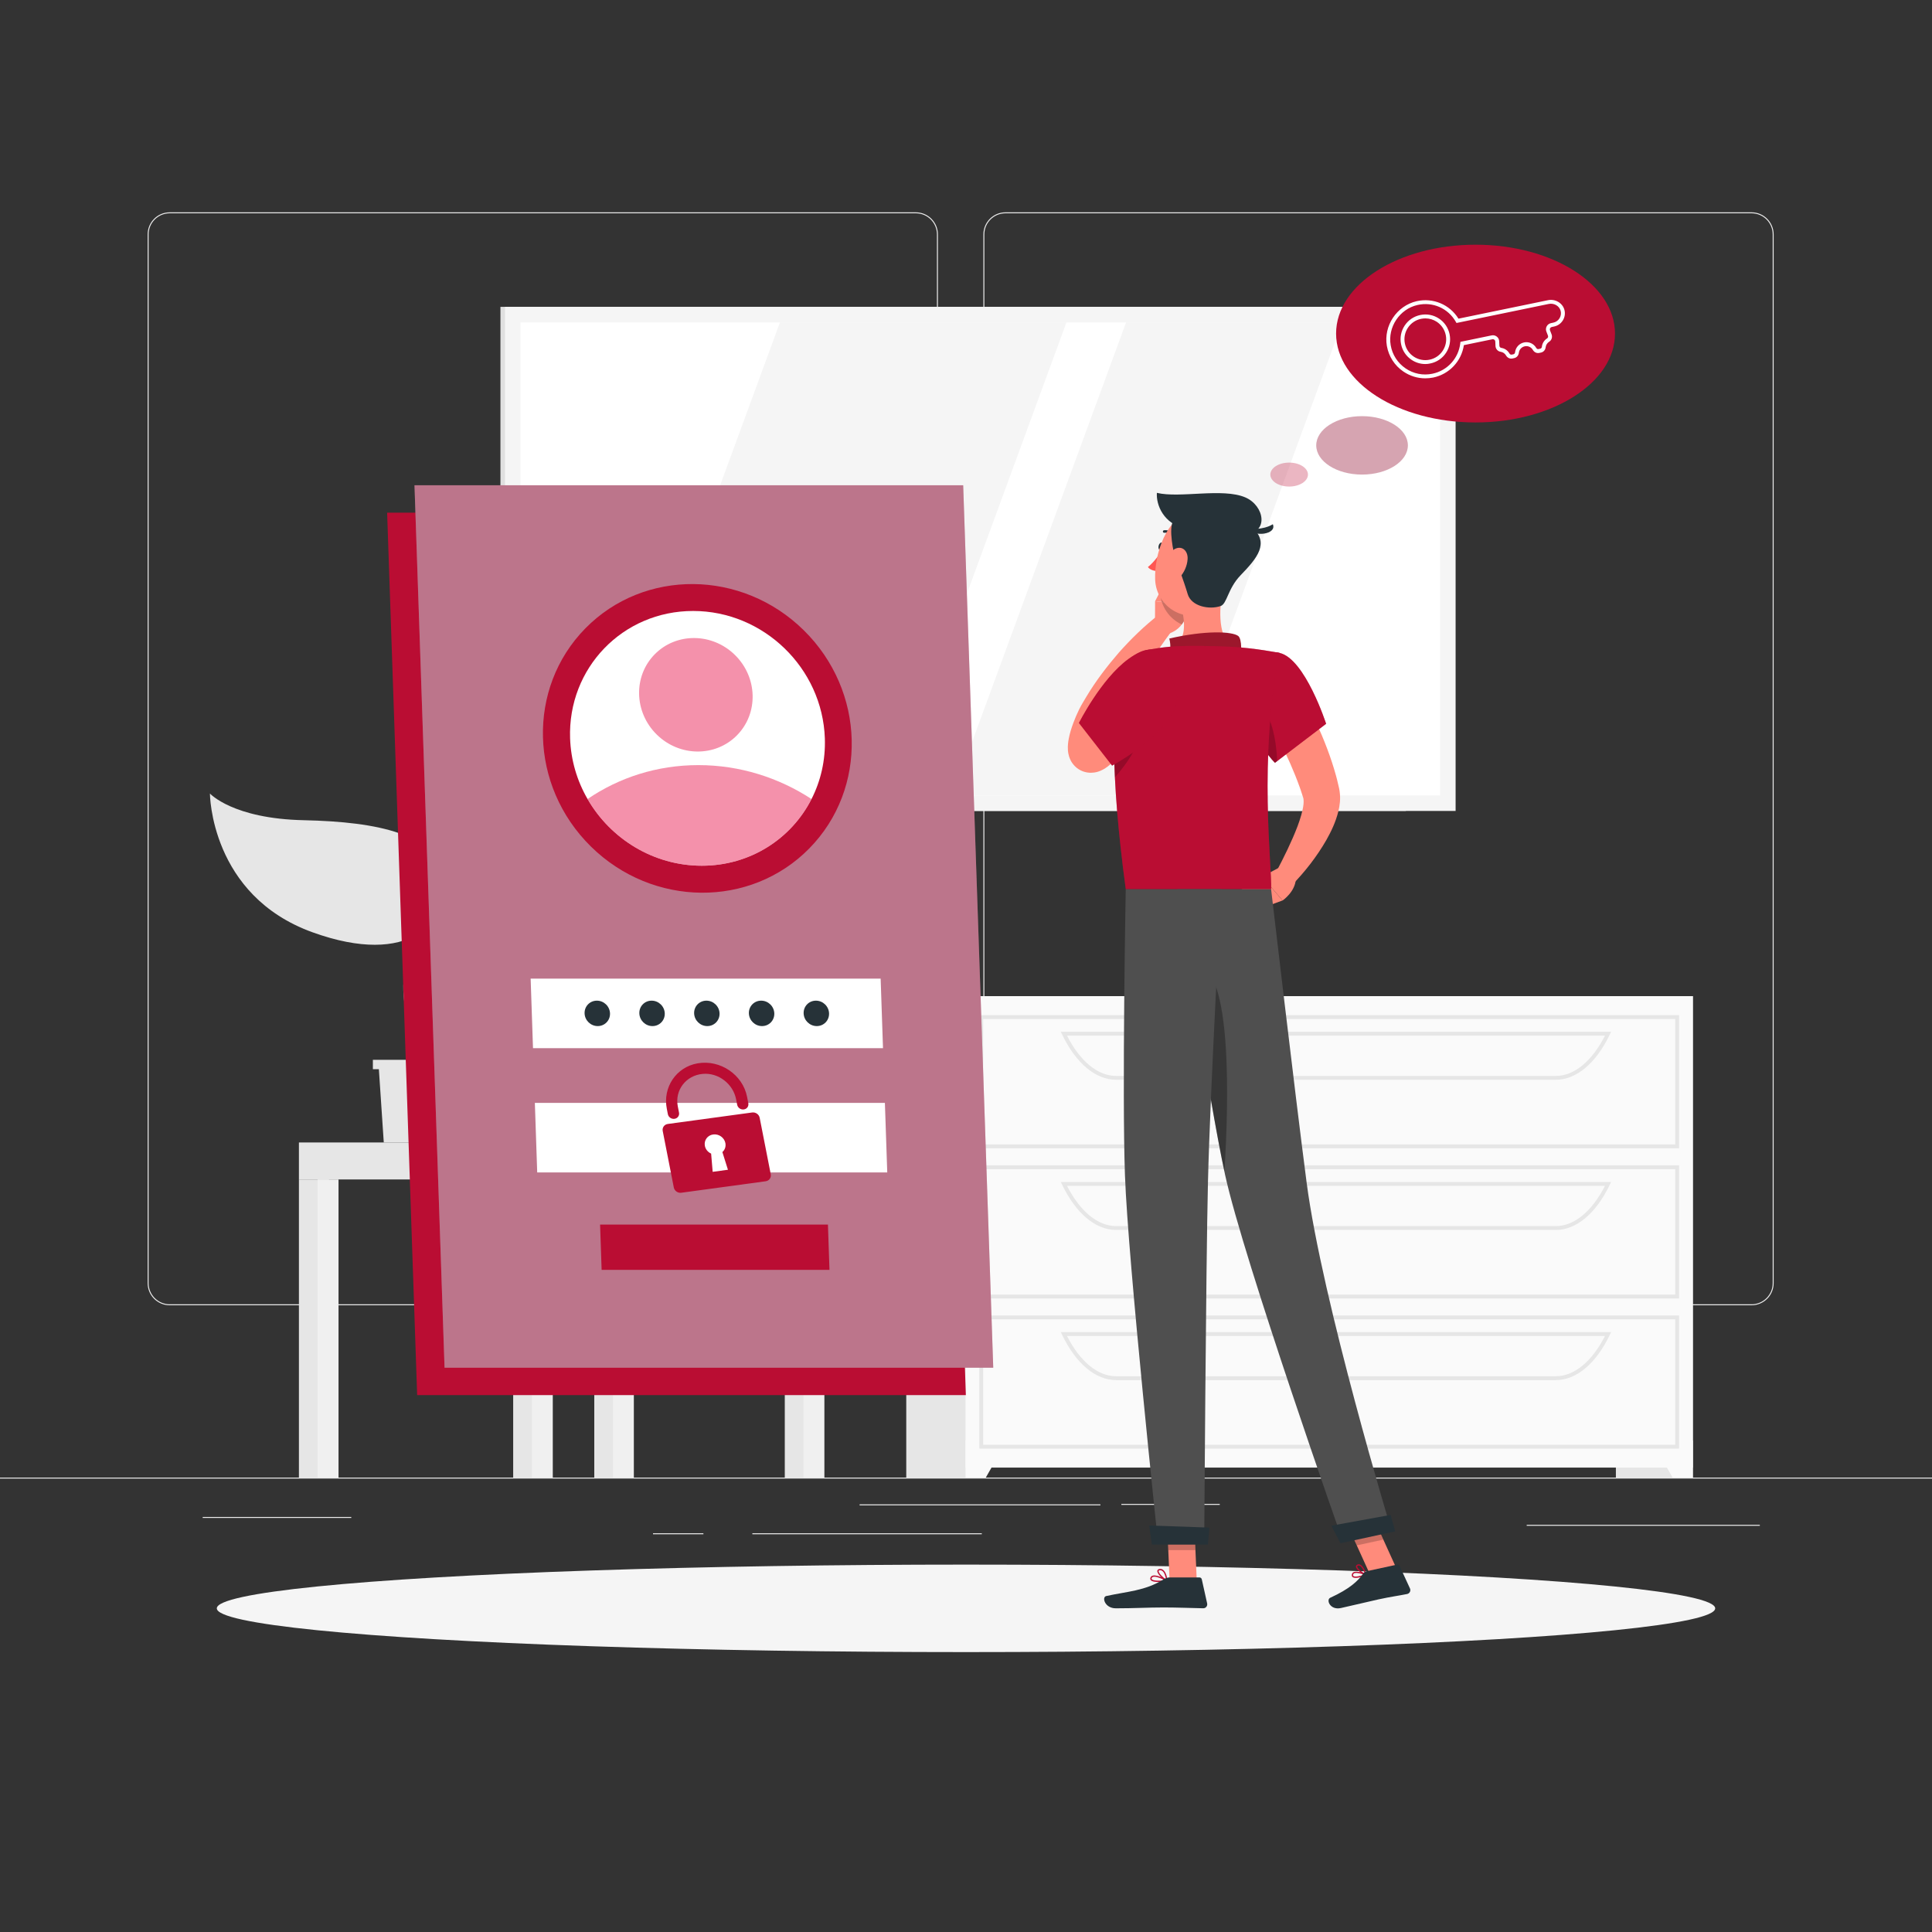 <?xml version="1.0" encoding="utf-8"?>
<!-- Generator: Adobe Illustrator 27.0.0, SVG Export Plug-In . SVG Version: 6.00 Build 0)  -->
<svg version="1.1" xmlns="http://www.w3.org/2000/svg" xmlns:xlink="http://www.w3.org/1999/xlink" x="0px" y="0px"
	 viewBox="0 0 500 500" style="enable-background:new 0 0 500 500;" xml:space="preserve">
<rect x="0" y="0" width="500" height="500" fill="#333333" stroke="none"/>
<style type="text/css">
	.st0{fill:#EBEBEB;}
	.st1{fill:#E6E6E6;}
	.st2{fill:#F0F0F0;}
	.st3{fill:#FFFFFF;}
	.st4{fill:#E0E0E0;}
	.st5{fill:#F5F5F5;}
	.st6{fill:#FAFAFA;}
	.st7{display:none;}
	.st8{display:inline;}
	.st9{fill:#407BFF;}
	.st10{opacity:0.9;fill:#FFFFFF;}
	.st11{fill:#BA0D33;}
	.st12{fill:#BC758B;}
	.st13{opacity:0.3;fill:#BC758B;}
	.st14{opacity:0.6;fill:#ED4873;}
	.st15{fill:#263238;}
	.st16{fill:#FF8B7B;}
	.st17{fill:#FF5652;}
	.st18{opacity:0.2;}
	.st19{fill:#9C172C;}
	.st20{opacity:0.4;fill:#BA0D33;}
	.st21{fill:#4F4F4F;}
	.st22{opacity:0.3;}
	.st23{opacity:0.6;fill:#BA687D;}
	.st24{opacity:0.3;fill:#BA0D33;}
</style>
<g id="Background_Complete">
	<g>
		<rect y="382.4" class="st0" width="500" height="0.25"/>
		<rect x="290.21" y="389.21" class="st0" width="25.46" height="0.25"/>
		<rect x="395.11" y="394.62" class="st0" width="60.33" height="0.25"/>
		<rect x="222.46" y="389.33" class="st0" width="62.33" height="0.25"/>
		<rect x="169" y="396.81" class="st0" width="13.04" height="0.25"/>
		<rect x="194.71" y="396.81" class="st0" width="59.38" height="0.25"/>
		<rect x="52.46" y="392.59" class="st0" width="38.45" height="0.25"/>
		<path class="st0" d="M237.01,337.8H43.92c-3.15,0-5.71-2.56-5.71-5.71V60.66c0-3.15,2.56-5.71,5.71-5.71h193.1
			c3.15,0,5.71,2.56,5.71,5.71v271.43C242.72,335.24,240.16,337.8,237.01,337.8z M43.92,55.2c-3.01,0-5.46,2.45-5.46,5.46v271.43
			c0,3.01,2.45,5.46,5.46,5.46h193.1c3.01,0,5.46-2.45,5.46-5.46V60.66c0-3.01-2.45-5.46-5.46-5.46H43.92z"/>
		<path class="st0" d="M453.31,337.8h-193.1c-3.15,0-5.71-2.56-5.71-5.71V60.66c0-3.15,2.56-5.71,5.71-5.71h193.1
			c3.15,0,5.71,2.56,5.71,5.71v271.43C459.02,335.24,456.46,337.8,453.31,337.8z M260.21,55.2c-3.01,0-5.46,2.45-5.46,5.46v271.43
			c0,3.01,2.45,5.46,5.46,5.46h193.1c3.01,0,5.46-2.45,5.46-5.46V60.66c0-3.01-2.45-5.46-5.46-5.46H260.21z"/>
	</g>
	<g>
		<g>
			<g>
				<polygon class="st1" points="195.96,295.67 129.56,295.67 125.53,249.17 191.93,249.17 				"/>
				<polygon class="st2" points="199.4,295.67 133,295.67 128.97,249.17 195.37,249.17 				"/>
				<polygon class="st3" points="142.08,285.68 139.86,259.15 186.29,259.15 188.51,285.68 				"/>
			</g>
			<g>
				<rect x="203.1" y="295.67" class="st1" width="7.79" height="86.73"/>
				<rect x="207.94" y="295.67" class="st2" width="5.41" height="86.73"/>
				
					<rect x="137.94" y="295.67" transform="matrix(-1 -1.224647e-16 1.224647e-16 -1 351.288 600.906)" class="st2" width="75.41" height="9.57"/>
				<rect x="132.81" y="305.24" class="st1" width="7.79" height="77.16"/>
				<rect x="137.65" y="305.24" class="st2" width="5.41" height="77.16"/>
				<rect x="77.36" y="305.24" class="st1" width="7.79" height="77.16"/>
				<rect x="82.2" y="305.24" class="st2" width="5.41" height="77.16"/>
				<rect x="153.8" y="305.24" class="st1" width="7.79" height="77.16"/>
				<rect x="158.63" y="305.24" class="st2" width="5.41" height="77.16"/>
				<rect x="77.36" y="295.67" class="st1" width="60.58" height="9.57"/>
			</g>
		</g>
		<g>
			<g>
				<rect x="129.51" y="79.41" class="st4" width="234.33" height="130.46"/>
				<rect x="130.69" y="79.41" class="st5" width="246.02" height="130.46"/>
				
					<rect x="192.49" y="25.65" transform="matrix(-1.836970e-16 1 -1 -1.836970e-16 398.34 -109.058)" class="st3" width="122.42" height="237.98"/>
				<polygon class="st5" points="231.07,205.85 276,83.43 201.85,83.43 156.92,205.85 				"/>
				<polygon class="st5" points="302.44,205.85 347.37,83.43 291.43,83.43 246.5,205.85 				"/>
			</g>
		</g>
		<g>
			<g>
				<rect x="418.19" y="257.8" class="st1" width="19.92" height="124.6"/>
				<polygon class="st6" points="432.87,382.4 438.11,382.4 438.11,372.8 427.38,372.8 				"/>
				<rect x="234.54" y="257.8" class="st1" width="19.92" height="124.6"/>
				<rect x="249.88" y="257.8" class="st6" width="188.23" height="122.01"/>
				<path class="st1" d="M434.55,297.17h-181.1v-34.46h181.1V297.17z M254.45,296.17h179.1v-32.46h-179.1V296.17z"/>
				<path class="st1" d="M402.67,279.44H288.84c-5.29,0-10.38-4.26-13.96-11.7l-0.35-0.72h142.43l-0.35,0.72
					C413.04,275.18,407.95,279.44,402.67,279.44z M276.14,268.03c3.38,6.63,7.98,10.42,12.7,10.42h113.82
					c4.72,0,9.32-3.78,12.71-10.42H276.14z"/>
				<polygon class="st6" points="255.12,382.4 249.88,382.4 249.88,372.8 260.61,372.8 				"/>
				<path class="st1" d="M434.55,336.04h-181.1v-34.46h181.1V336.04z M254.45,335.04h179.1v-32.46h-179.1V335.04z"/>
				<path class="st1" d="M402.67,318.31H288.84c-5.29,0-10.38-4.26-13.96-11.7l-0.35-0.72h142.43l-0.35,0.72
					C413.04,314.04,407.95,318.31,402.67,318.31z M276.14,306.89c3.38,6.63,7.98,10.42,12.7,10.42h113.82
					c4.72,0,9.32-3.78,12.71-10.42H276.14z"/>
				<path class="st1" d="M434.55,374.9h-181.1v-34.46h181.1V374.9z M254.45,373.9h179.1v-32.46h-179.1V373.9z"/>
				<path class="st1" d="M402.67,357.17H288.84c-5.29,0-10.38-4.26-13.96-11.7l-0.35-0.72h142.43l-0.35,0.72
					C413.04,352.91,407.95,357.17,402.67,357.17z M276.14,345.76c3.38,6.63,7.98,10.41,12.7,10.41h113.82
					c4.72,0,9.32-3.78,12.71-10.41H276.14z"/>
			</g>
		</g>
		<g>
			<polygon class="st1" points="120.98,274.28 120.98,276.7 119.43,276.7 118.16,295.67 99.32,295.67 98.05,276.7 96.5,276.7 
				96.5,274.28 			"/>
			<path class="st1" d="M114.78,227.21c-1.55-11.3-16.79-14.52-36.14-14.94c-18.41-0.39-24.31-6.91-24.31-6.91
				s0.06,26.38,26.59,35.93C106.11,250.36,116.33,238.53,114.78,227.21z"/>
			<path class="st1" d="M105.38,252.82c0.32-4.65,7.74-13.19,25.59-9.3c12.9,2.81,17.7-3.88,17.7-3.88s-1.19,18.88-20.6,24.56
				C109.64,269.58,104.81,261,105.38,252.82z"/>
			<path class="st1" d="M109.45,281.4c0.2,0,0.39-0.08,0.53-0.24c1.29-1.53,0.24-5.19-1.23-10.26c-1.88-6.5-4.22-14.6-2.24-20.47
				c1.12-3.32,2.5-6.24,3.84-9.07c2.8-5.92,5.22-11.04,3.2-16.38c-0.13-0.36-0.53-0.54-0.89-0.4c-0.36,0.13-0.53,0.53-0.4,0.89
				c1.81,4.8-0.38,9.43-3.16,15.31c-1.29,2.73-2.76,5.83-3.9,9.22c-2.12,6.29,0.29,14.61,2.22,21.3c1.14,3.94,2.32,8.02,1.5,8.99
				c-0.25,0.29-0.21,0.72,0.08,0.97C109.14,281.35,109.29,281.4,109.45,281.4z"/>
		</g>
	</g>
</g>
<g id="Background_Simple" class="st7">
	<g class="st8">
		<path class="st9" d="M401.85,174.32c-6.79,54.22-54.3,108.35-106.53,143.21C160.27,408.35,29.8,254.24,62.72,198.89
			c24.71-56.14,101.78-40.72,134.57-62.79C381.59,11.18,408.24,128.94,401.85,174.32z"/>
		<path class="st10" d="M401.85,174.32c-6.79,54.22-54.3,108.35-106.53,143.21C160.27,408.35,29.8,254.24,62.72,198.89
			c24.71-56.14,101.78-40.72,134.57-62.79C381.59,11.18,408.24,128.94,401.85,174.32z"/>
	</g>
</g>
<g id="Shadow_1_">
	<ellipse id="_x3C_Path_x3E__191_" class="st5" cx="250" cy="416.24" rx="193.89" ry="11.32"/>
</g>
<g id="Login">
	<g>
		<polygon class="st11" points="249.96,361.05 107.96,361.05 100.19,132.68 242.19,132.68 		"/>
		<g>
			<polygon class="st12" points="257.05,353.96 115.05,353.96 107.27,125.59 249.27,125.59 			"/>
			<polygon class="st13" points="257.05,353.96 115.05,353.96 107.27,125.59 249.27,125.59 			"/>
		</g>
		<g>
			
				<ellipse transform="matrix(0.701 -0.713 0.713 0.701 -82.309 185.837)" class="st11" cx="180.5" cy="191.09" rx="39.27" ry="40.63"/>
			<path class="st3" d="M213.47,191.09c0.19,5.69-1.07,11.04-3.45,15.7c-5.21,10.27-15.86,17.26-28.39,17.26
				c-12.53,0-23.66-6.99-29.57-17.26c-2.7-4.66-4.32-10.01-4.52-15.7c-0.62-18.21,13.63-32.97,31.84-32.97
				C197.59,158.12,212.85,172.88,213.47,191.09z"/>
			<path class="st14" d="M210.02,206.79c-5.21,10.27-15.86,17.26-28.39,17.26c-12.53,0-23.66-6.99-29.57-17.26
				c8.11-5.54,17.96-8.78,28.68-8.78C191.46,198.01,201.53,201.25,210.02,206.79z"/>
			
				<ellipse transform="matrix(0.701 -0.713 0.713 0.701 -74.379 182.188)" class="st14" cx="180.12" cy="179.81" rx="14.44" ry="14.94"/>
		</g>
		<polygon class="st3" points="228.52,271.26 137.94,271.26 137.33,253.26 227.91,253.26 		"/>
		<polygon class="st3" points="229.62,303.43 139.03,303.43 138.42,285.43 229.01,285.43 		"/>
		<path class="st11" d="M194.66,287.91l-21.83,2.97c-0.9,0.12-1.49,0.94-1.32,1.81l2.87,14.63c0.17,0.87,1.04,1.49,1.94,1.36
			l21.83-2.97c0.9-0.12,1.49-0.93,1.32-1.81l-2.87-14.63C196.43,288.4,195.55,287.79,194.66,287.91z M188.39,302.73l-3.95,0.54
			l-0.4-4.72c-0.84-0.37-1.45-1.12-1.62-2c-0.28-1.43,0.69-2.76,2.15-2.95c1.46-0.2,2.88,0.8,3.16,2.23
			c0.17,0.88-0.12,1.75-0.78,2.32L188.39,302.73z"/>
		<path class="st11" d="M192.5,287.12L192.5,287.12c-0.8,0.11-1.57-0.43-1.72-1.21l-0.28-1.43c-0.77-3.94-4.54-6.92-8.62-6.56
			c-4.36,0.38-7.28,4.23-6.47,8.39l0.32,1.64c0.15,0.78-0.37,1.49-1.17,1.6l0,0c-0.8,0.11-1.57-0.43-1.72-1.21l-0.27-1.4
			c-1.08-5.49,2.38-10.77,7.97-11.75c5.88-1.02,11.68,2.94,12.8,8.66l0.32,1.64C193.82,286.3,193.3,287.02,192.5,287.12z"/>
		<polygon class="st11" points="214.67,328.64 155.7,328.64 155.3,316.92 214.27,316.92 		"/>
		<path class="st15" d="M186.22,262.26c0.06,1.82-1.36,3.29-3.18,3.29s-3.34-1.47-3.4-3.29c-0.06-1.82,1.36-3.29,3.18-3.29
			S186.16,260.44,186.22,262.26z"/>
		<path class="st15" d="M172.04,262.26c0.06,1.82-1.36,3.29-3.18,3.29c-1.82,0-3.34-1.47-3.4-3.29c-0.06-1.82,1.36-3.29,3.18-3.29
			S171.98,260.44,172.04,262.26z"/>
		<path class="st15" d="M157.87,262.26c0.06,1.82-1.36,3.29-3.18,3.29c-1.82,0-3.34-1.47-3.4-3.29c-0.06-1.82,1.36-3.29,3.18-3.29
			C156.29,258.97,157.81,260.44,157.87,262.26z"/>
		<path class="st15" d="M200.39,262.26c0.06,1.82-1.36,3.29-3.18,3.29s-3.34-1.47-3.4-3.29c-0.06-1.82,1.36-3.29,3.18-3.29
			C198.81,258.97,200.33,260.44,200.39,262.26z"/>
		<path class="st15" d="M214.56,262.26c0.06,1.82-1.36,3.29-3.18,3.29c-1.82,0-3.34-1.47-3.4-3.29c-0.06-1.82,1.36-3.29,3.18-3.29
			S214.5,260.44,214.56,262.26z"/>
	</g>
</g>
<g id="Character_1_">
	<g>
		<path class="st16" d="M333.91,174.28c1.33,2.13,2.44,4.18,3.58,6.31c1.14,2.11,2.17,4.27,3.18,6.46c1.99,4.38,3.77,8.9,5.1,13.73
			c0.18,0.59,0.31,1.22,0.46,1.84l0.22,0.93l0.11,0.46l0.13,0.76c0.29,2.03,0.03,3.69-0.31,5.15c-0.72,2.91-1.87,5.24-3.11,7.46
			c-2.53,4.39-5.48,8.13-8.89,11.67l-4.21-3.19c2.08-3.94,4.13-8.07,5.64-12.04c0.73-1.97,1.35-3.98,1.53-5.63
			c0.09-0.81,0.03-1.51-0.08-1.77l-0.4-1.22c-0.16-0.5-0.31-1-0.51-1.51c-1.44-4.04-3.27-8.09-5.27-12.08
			c-1.97-3.98-4.15-8.03-6.29-11.82L333.91,174.28z"/>
		<path class="st16" d="M331.24,224.43l-4.59,2.44l5.28,6.18c0,0,3.3-2.23,3.44-5.63L331.24,224.43z"/>
		<polygon class="st16" points="320.47,230.67 326.12,235.16 331.92,233.04 326.64,226.86 		"/>
		<path class="st15" d="M301.15,141.56c-0.11,0.56-0.5,0.95-0.86,0.87c-0.36-0.07-0.57-0.58-0.45-1.14c0.11-0.56,0.5-0.95,0.86-0.87
			C301.06,140.5,301.26,141.01,301.15,141.56z"/>
		<path class="st17" d="M300.7,142.52c0,0-1.92,2.95-3.62,4.22c0.8,1.12,2.55,1.04,2.55,1.04L300.7,142.52z"/>
		<path class="st16" d="M298.9,162.14l0.04-6.55l8.68,1.05c0,0-0.15,5.64-5,7.29L298.9,162.14z"/>
		<polygon class="st16" points="301.4,150.86 307.51,152.62 307.62,156.63 298.94,155.58 		"/>
		<path class="st18" d="M307.51,152.62l-6.11-1.76l-1.19,2.28c0.15,3.87,2.51,7.05,5.64,8.48c1.7-2.23,1.77-4.99,1.77-4.99
			L307.51,152.62z"/>
		<path class="st15" d="M303.81,138.89c0.08,0,0.16-0.03,0.23-0.09c0.14-0.12,0.14-0.34,0.02-0.47c-1.25-1.35-2.77-1.11-2.83-1.1
			c-0.18,0.03-0.3,0.2-0.27,0.38c0.03,0.18,0.21,0.3,0.38,0.27l0,0c0.05-0.01,1.24-0.18,2.24,0.9
			C303.64,138.85,303.72,138.89,303.81,138.89z"/>
		<path class="st16" d="M316.59,151.68c-1.01,5.15-1.62,12.27,1.98,15.71c0,0-1.41,5.22-10.97,5.22c-10.51,0-5.06-4.58-5.06-4.58
			c4.37-1.36,4.33-6.33,3.33-10.33L316.59,151.68z"/>
		<path class="st19" d="M320.54,170.83c0.94-1.33,0.9-5.52-0.1-6.25c-1.61-1.19-8.52-1.47-17.82,0.67c1,4.06-1.14,6.18-1.14,6.18
			L320.54,170.83z"/>
		<path class="st11" d="M351.8,408.24c-0.71,0.15-1.41,0.19-1.75-0.1c-0.14-0.12-0.29-0.35-0.16-0.77c0.07-0.22,0.21-0.39,0.43-0.49
			c0.95-0.45,3.13,0.44,3.23,0.47c0.06,0.02,0.1,0.08,0.1,0.15c0,0.07-0.03,0.13-0.09,0.15C353.21,407.82,352.5,408.08,351.8,408.24
			z M350.65,407.11c-0.07,0.02-0.14,0.04-0.2,0.06c-0.13,0.06-0.21,0.16-0.25,0.28c-0.09,0.3,0.02,0.39,0.06,0.43
			c0.38,0.32,1.78,0.03,2.77-0.37C352.36,407.28,351.28,406.98,350.65,407.11z"/>
		<path class="st11" d="M353.51,407.67c-0.03,0.01-0.05,0-0.08,0c-0.8-0.23-2.5-1.44-2.52-2.24c0-0.14,0.05-0.41,0.43-0.54
			c0.25-0.09,0.49-0.07,0.74,0.06c0.94,0.48,1.53,2.43,1.56,2.51c0.02,0.06,0,0.12-0.04,0.17
			C353.57,407.65,353.54,407.66,353.51,407.67z M351.52,405.18c-0.02,0.01-0.05,0.01-0.07,0.02c-0.21,0.07-0.2,0.17-0.2,0.22
			c0.01,0.47,1.13,1.42,1.96,1.8c-0.21-0.56-0.68-1.67-1.28-1.98C351.78,405.17,351.65,405.15,351.52,405.18z"/>
		<path class="st11" d="M299.86,409.42c-0.9,0-1.77-0.12-2.07-0.53c-0.1-0.14-0.18-0.38,0.01-0.73c0.11-0.19,0.29-0.32,0.53-0.39
			c1.17-0.32,3.63,1.08,3.73,1.14c0.06,0.03,0.09,0.1,0.08,0.17s-0.06,0.12-0.13,0.14C301.57,409.31,300.71,409.42,299.86,409.42z
			 M298.75,408.05c-0.12,0-0.23,0.01-0.32,0.04c-0.15,0.04-0.26,0.12-0.33,0.23c-0.12,0.21-0.07,0.31-0.03,0.37
			c0.33,0.45,2.11,0.47,3.41,0.28C300.83,408.64,299.57,408.05,298.75,408.05z"/>
		<path class="st11" d="M301.99,409.22c-0.02,0-0.05,0-0.07-0.01c-0.85-0.38-2.53-1.9-2.4-2.7c0.03-0.19,0.16-0.42,0.62-0.47
			c0.34-0.03,0.65,0.06,0.92,0.29c0.89,0.73,1.08,2.63,1.09,2.71c0.01,0.06-0.02,0.12-0.07,0.15
			C302.06,409.21,302.02,409.22,301.99,409.22z M300.27,406.37c-0.03,0-0.07,0-0.1,0.01c-0.3,0.03-0.32,0.15-0.32,0.19
			c-0.08,0.48,1.07,1.67,1.93,2.19c-0.09-0.55-0.34-1.69-0.93-2.17C300.67,406.44,300.48,406.37,300.27,406.37z"/>
		<polygon class="st16" points="309.72,409.06 302.69,409.06 301.99,392.77 309.02,392.77 		"/>
		<polygon class="st16" points="361.35,405.8 354.47,407.29 347.57,392.12 354.45,390.63 		"/>
		<path class="st15" d="M353.81,406.6l7.72-1.67c0.28-0.06,0.57,0.08,0.69,0.34l2.68,5.82c0.28,0.6-0.09,1.31-0.74,1.44
			c-2.71,0.54-4.05,0.66-7.45,1.4c-2.09,0.45-6.81,1.6-9.69,2.23c-2.82,0.61-3.88-2.15-2.75-2.66c5.05-2.31,7.15-4.34,8.52-6.23
			C353.04,406.92,353.4,406.69,353.81,406.6z"/>
		<path class="st15" d="M302.74,408.24h7.68c0.29,0,0.54,0.2,0.6,0.48l1.39,6.25c0.14,0.65-0.35,1.26-1.01,1.25
			c-2.77-0.05-6.77-0.21-10.26-0.21c-4.07,0-7.59,0.22-12.36,0.22c-2.89,0-3.69-2.92-2.48-3.18c5.5-1.2,10-1.33,14.75-4.26
			C301.56,408.47,302.13,408.24,302.74,408.24z"/>
		<g>
			<path class="st11" d="M331.17,168.98c6.59,1.51,12.03,18.34,12.03,18.34l-13.24,10.09c0,0-4.86-4.58-7.02-13
				C320.67,175.59,324.43,167.44,331.17,168.98z"/>
			<path class="st20" d="M331.17,168.98c6.59,1.51,12.03,18.34,12.03,18.34l-13.24,10.09c0,0-4.86-4.58-7.02-13
				C320.67,175.59,324.43,167.44,331.17,168.98z"/>
		</g>
		<path class="st16" d="M296.5,189.07c-1.65,1.78-3.29,3.35-4.98,4.98c-0.84,0.81-1.71,1.6-2.59,2.38l-1.33,1.16l-0.33,0.29
			c-0.16,0.14-0.36,0.3-0.57,0.47c-0.44,0.33-0.92,0.7-1.93,1.14c-0.53,0.21-1.22,0.48-2.43,0.5c-0.57,0.01-1.35-0.09-2.1-0.37
			c-0.76-0.28-1.5-0.77-2-1.27c-1.05-1.05-1.36-1.97-1.57-2.59c-0.19-0.64-0.25-1.09-0.29-1.49c-0.06-0.78-0.02-1.3,0.02-1.79
			c0.05-0.48,0.11-0.9,0.19-1.29c0.29-1.54,0.71-2.79,1.16-4.03c0.46-1.23,0.96-2.42,1.55-3.61c0.63-1.27,1.25-2.2,1.86-3.26
			c2.47-4.13,5.37-7.9,8.45-11.46c3.15-3.53,6.45-6.76,10.25-9.72l3.68,3.79c-2.59,3.46-5.13,7.17-7.48,10.82
			c-2.35,3.68-4.52,7.43-6.4,11.25c-0.43,0.94-0.96,1.97-1.26,2.76c-0.35,0.86-0.67,1.79-0.94,2.7c-0.26,0.9-0.47,1.84-0.57,2.53
			c-0.02,0.17-0.03,0.31-0.03,0.4c0,0.08,0.02,0.12,0.01-0.09c-0.01-0.12-0.02-0.29-0.13-0.65c-0.12-0.35-0.31-1.01-1.15-1.86
			c-0.41-0.4-1.02-0.82-1.65-1.04c-0.61-0.24-1.25-0.31-1.68-0.31c-0.93,0.02-1.34,0.21-1.61,0.31c-0.49,0.21-0.5,0.27-0.5,0.25
			l0.38-0.35l1.2-1.1l2.39-2.24c1.58-1.49,3.17-3.08,4.68-4.56L296.5,189.07z"/>
		<path class="st18" d="M325.52,181.36c3.58,3.54,4.75,10,5.03,15.61l-0.58,0.45c0,0-4.86-4.59-7.03-13
			c-0.13-0.53-0.25-1.05-0.34-1.57L325.52,181.36z"/>
		<g>
			<path class="st11" d="M289.51,176.03c-1.44,7.6-2.34,23.2,1.84,54.11h37.62c0.26-5.78-3.37-33.95,2.2-61.16
				c0,0-6.45-1.29-12.59-1.59c-4.81-0.23-11.77-0.39-15.99,0c-1.76,0.16-3.5,0.42-5.04,0.69
				C293.47,168.8,290.28,171.98,289.51,176.03z"/>
			<path class="st20" d="M289.51,176.03c-1.44,7.6-2.34,23.2,1.84,54.11h37.62c0.26-5.78-3.37-33.95,2.2-61.16
				c0,0-6.45-1.29-12.59-1.59c-4.81-0.23-11.77-0.39-15.99,0c-1.76,0.16-3.5,0.42-5.04,0.69
				C293.47,168.8,290.28,171.98,289.51,176.03z"/>
		</g>
		<path class="st18" d="M295.27,187.27l-6.8-1.63c-0.21,4.12-0.23,9.22,0.08,15.53C291.67,197.61,295.67,192.05,295.27,187.27z"/>
		<g>
			<polygon class="st18" points="301.99,392.77 302.35,401.17 309.39,401.17 309.03,392.77 			"/>
			<polygon class="st18" points="354.45,390.63 347.57,392.12 351.13,399.94 358.01,398.45 			"/>
		</g>
		<path class="st16" d="M319.93,144.16c-1.81,6.74-2.52,10.78-6.68,13.58c-6.26,4.22-14.05-0.62-14.3-7.77
			c-0.22-6.43,2.77-16.38,10.01-17.74C316.09,130.89,321.74,137.41,319.93,144.16z"/>
		<path class="st15" d="M304.15,144.41c-0.33-0.9-1.89-7.87-0.43-9.68c1.46-1.81,18.11-0.51,20.57,1.91
			c4.08,4.02,1.25,7.61-3.22,12.23c-3.36,3.48-3.49,7.4-5.19,7.98c-2.97,1.01-7.58,0.06-8.51-3.11
			C306.45,150.58,304.15,144.41,304.15,144.41z"/>
		<path class="st15" d="M322.27,128.72c-5.88-2.51-16.92,0.27-22.87-1.17c-0.21,3.09,1.65,8.03,7.61,9.36c0,0,8.46,1.65,15,1.38
			C328.55,138.03,327.27,130.85,322.27,128.72z"/>
		<path class="st15" d="M323.19,136.86c0,0,3.64,0.41,6.22-1.19C330.52,138.33,324.47,139.06,323.19,136.86z"/>
		<path class="st16" d="M307.35,144.69c-0.11,1.83-0.96,3.54-1.98,4.67c-1.53,1.69-3.13,0.64-3.41-1.42
			c-0.24-1.85,0.26-4.96,2.13-5.89C305.95,141.12,307.48,142.6,307.35,144.69z"/>
		<path class="st21" d="M304.69,230.14c0,0,7.98,53.75,12.36,73.89c4.8,22.05,30.53,95.01,30.53,95.01l12.59-2.73
			c0,0-17.99-59.46-22.02-90.29c-3.09-23.68-9.19-75.89-9.19-75.89H304.69z"/>
		<path class="st15" d="M344.57,394.84c-0.05,0.01,2.35,4.55,2.35,4.55l14.17-3.07l-1.19-4.26L344.57,394.84z"/>
		<path class="st22" d="M309.74,249.29c9.23,1.81,8.25,36.23,7.14,53.93c-2.66-12.51-6.56-36.59-9.22-53.68
			C308.27,249.23,308.96,249.14,309.74,249.29z"/>
		<path class="st21" d="M291.34,230.14c0,0-0.97,52.59-0.2,74.04c0.8,22.31,8.59,95.36,8.59,95.36h11.92c0,0,0.44-71.75,0.97-93.66
			c0.58-23.89,3.46-75.74,3.46-75.74H291.34z"/>
		<path class="st15" d="M297.44,394.8c-0.05,0,0.67,4.95,0.67,4.95h14.49l0.39-4.41L297.44,394.8z"/>
		<g>
			<path class="st11" d="M304.25,178.34c3.37,9.09-16.44,19.8-16.44,19.8l-8.58-11.03c0,0,5.72-11.39,12.75-16.52
				C300.65,164.24,301.68,171.42,304.25,178.34z"/>
			<path class="st20" d="M304.25,178.34c3.37,9.09-16.44,19.8-16.44,19.8l-8.58-11.03c0,0,5.72-11.39,12.75-16.52
				C300.65,164.24,301.68,171.42,304.25,178.34z"/>
		</g>
	</g>
</g>
<g id="Thinking">
	<g>
		<ellipse class="st11" cx="381.87" cy="86.33" rx="36.09" ry="23"/>
		<path class="st3" d="M368.85,97.91c-2,0-3.96-0.6-5.66-1.76c-2.28-1.55-3.79-3.91-4.27-6.63c-0.9-5.21,2.56-10.39,7.71-11.57l0,0
			c4.24-0.96,8.55,0.85,10.82,4.52l23.17-4.78c1.88-0.39,3.78,0.73,4.25,2.5c0.25,0.94,0.1,1.91-0.41,2.73
			c-0.51,0.82-1.31,1.38-2.26,1.58l-0.61,0.13c-0.18,0.04-0.33,0.15-0.42,0.31c-0.09,0.16-0.1,0.35-0.04,0.52l0.41,1.06
			c0.28,0.72,0.02,1.53-0.62,1.92c-0.49,0.31-0.83,0.84-0.9,1.41c-0.08,0.71-0.55,1.25-1.2,1.39l-0.48,0.1
			c-0.65,0.13-1.3-0.18-1.65-0.8c-0.42-0.72-1.25-1.09-2.07-0.92c-0.82,0.17-1.44,0.84-1.54,1.67c-0.08,0.71-0.56,1.25-1.21,1.39
			l-0.47,0.1c-0.64,0.13-1.3-0.18-1.65-0.8c-0.29-0.5-0.81-0.86-1.39-0.94c-0.74-0.11-1.3-0.75-1.33-1.52l-0.05-1.14
			c-0.01-0.18-0.09-0.35-0.24-0.46c-0.14-0.11-0.32-0.16-0.51-0.12l-7.38,1.52c-0.63,4.18-3.78,7.53-7.95,8.39
			C370.22,97.84,369.53,97.91,368.85,97.91z M366.85,78.93c-4.64,1.05-7.75,5.73-6.94,10.42c0.42,2.45,1.79,4.58,3.84,5.98
			s4.53,1.9,6.96,1.39c3.87-0.8,6.76-3.97,7.21-7.89l0.04-0.36l8.08-1.67c0.47-0.1,0.95,0.02,1.33,0.31
			c0.38,0.29,0.6,0.73,0.62,1.21l0.05,1.14c0.01,0.29,0.22,0.53,0.48,0.57c0.89,0.13,1.66,0.65,2.11,1.43
			c0.11,0.19,0.32,0.37,0.59,0.32l0.47-0.1c0.26-0.05,0.39-0.31,0.41-0.53c0.15-1.26,1.09-2.27,2.33-2.53
			c1.24-0.26,2.5,0.31,3.13,1.4c0.11,0.19,0.32,0.38,0.59,0.32l0.48-0.1c0.26-0.05,0.39-0.31,0.41-0.52c0.1-0.89,0.6-1.67,1.36-2.15
			c0.22-0.14,0.31-0.45,0.21-0.71l-0.41-1.06c-0.17-0.44-0.14-0.94,0.09-1.36c0.23-0.42,0.63-0.71,1.09-0.81l0.61-0.13
			c0.68-0.14,1.25-0.54,1.61-1.12c0.36-0.59,0.47-1.28,0.29-1.95c-0.33-1.26-1.71-2.05-3.08-1.77l-23.87,4.93l-0.18-0.31
			C374.77,79.78,370.79,78.03,366.85,78.93L366.85,78.93z M368.86,94.21c-1.24,0-2.45-0.36-3.51-1.06
			c-1.43-0.94-2.41-2.38-2.75-4.06c-0.35-1.68-0.02-3.39,0.92-4.82c0.94-1.43,2.38-2.4,4.06-2.75c1.68-0.35,3.39-0.02,4.82,0.92
			c1.43,0.94,2.4,2.38,2.75,4.06c0.35,1.68,0.02,3.38-0.92,4.81c-0.94,1.43-2.38,2.41-4.06,2.75l0,0
			C369.73,94.17,369.29,94.21,368.86,94.21z M368.89,82.4c-0.37,0-0.74,0.04-1.11,0.11c-1.41,0.29-2.63,1.12-3.42,2.32
			c-0.79,1.21-1.07,2.65-0.78,4.06c0.29,1.41,1.12,2.63,2.32,3.42c1.21,0.79,2.65,1.07,4.06,0.78l0,0c1.42-0.29,2.63-1.12,3.42-2.32
			c0.79-1.21,1.07-2.65,0.78-4.06c-0.29-1.42-1.12-2.63-2.32-3.43C370.95,82.7,369.93,82.4,368.89,82.4z"/>
		<ellipse class="st23" cx="352.5" cy="115.26" rx="11.86" ry="7.56"/>
		<ellipse class="st24" cx="333.63" cy="122.82" rx="4.87" ry="3.1"/>
	</g>
</g>
</svg>
